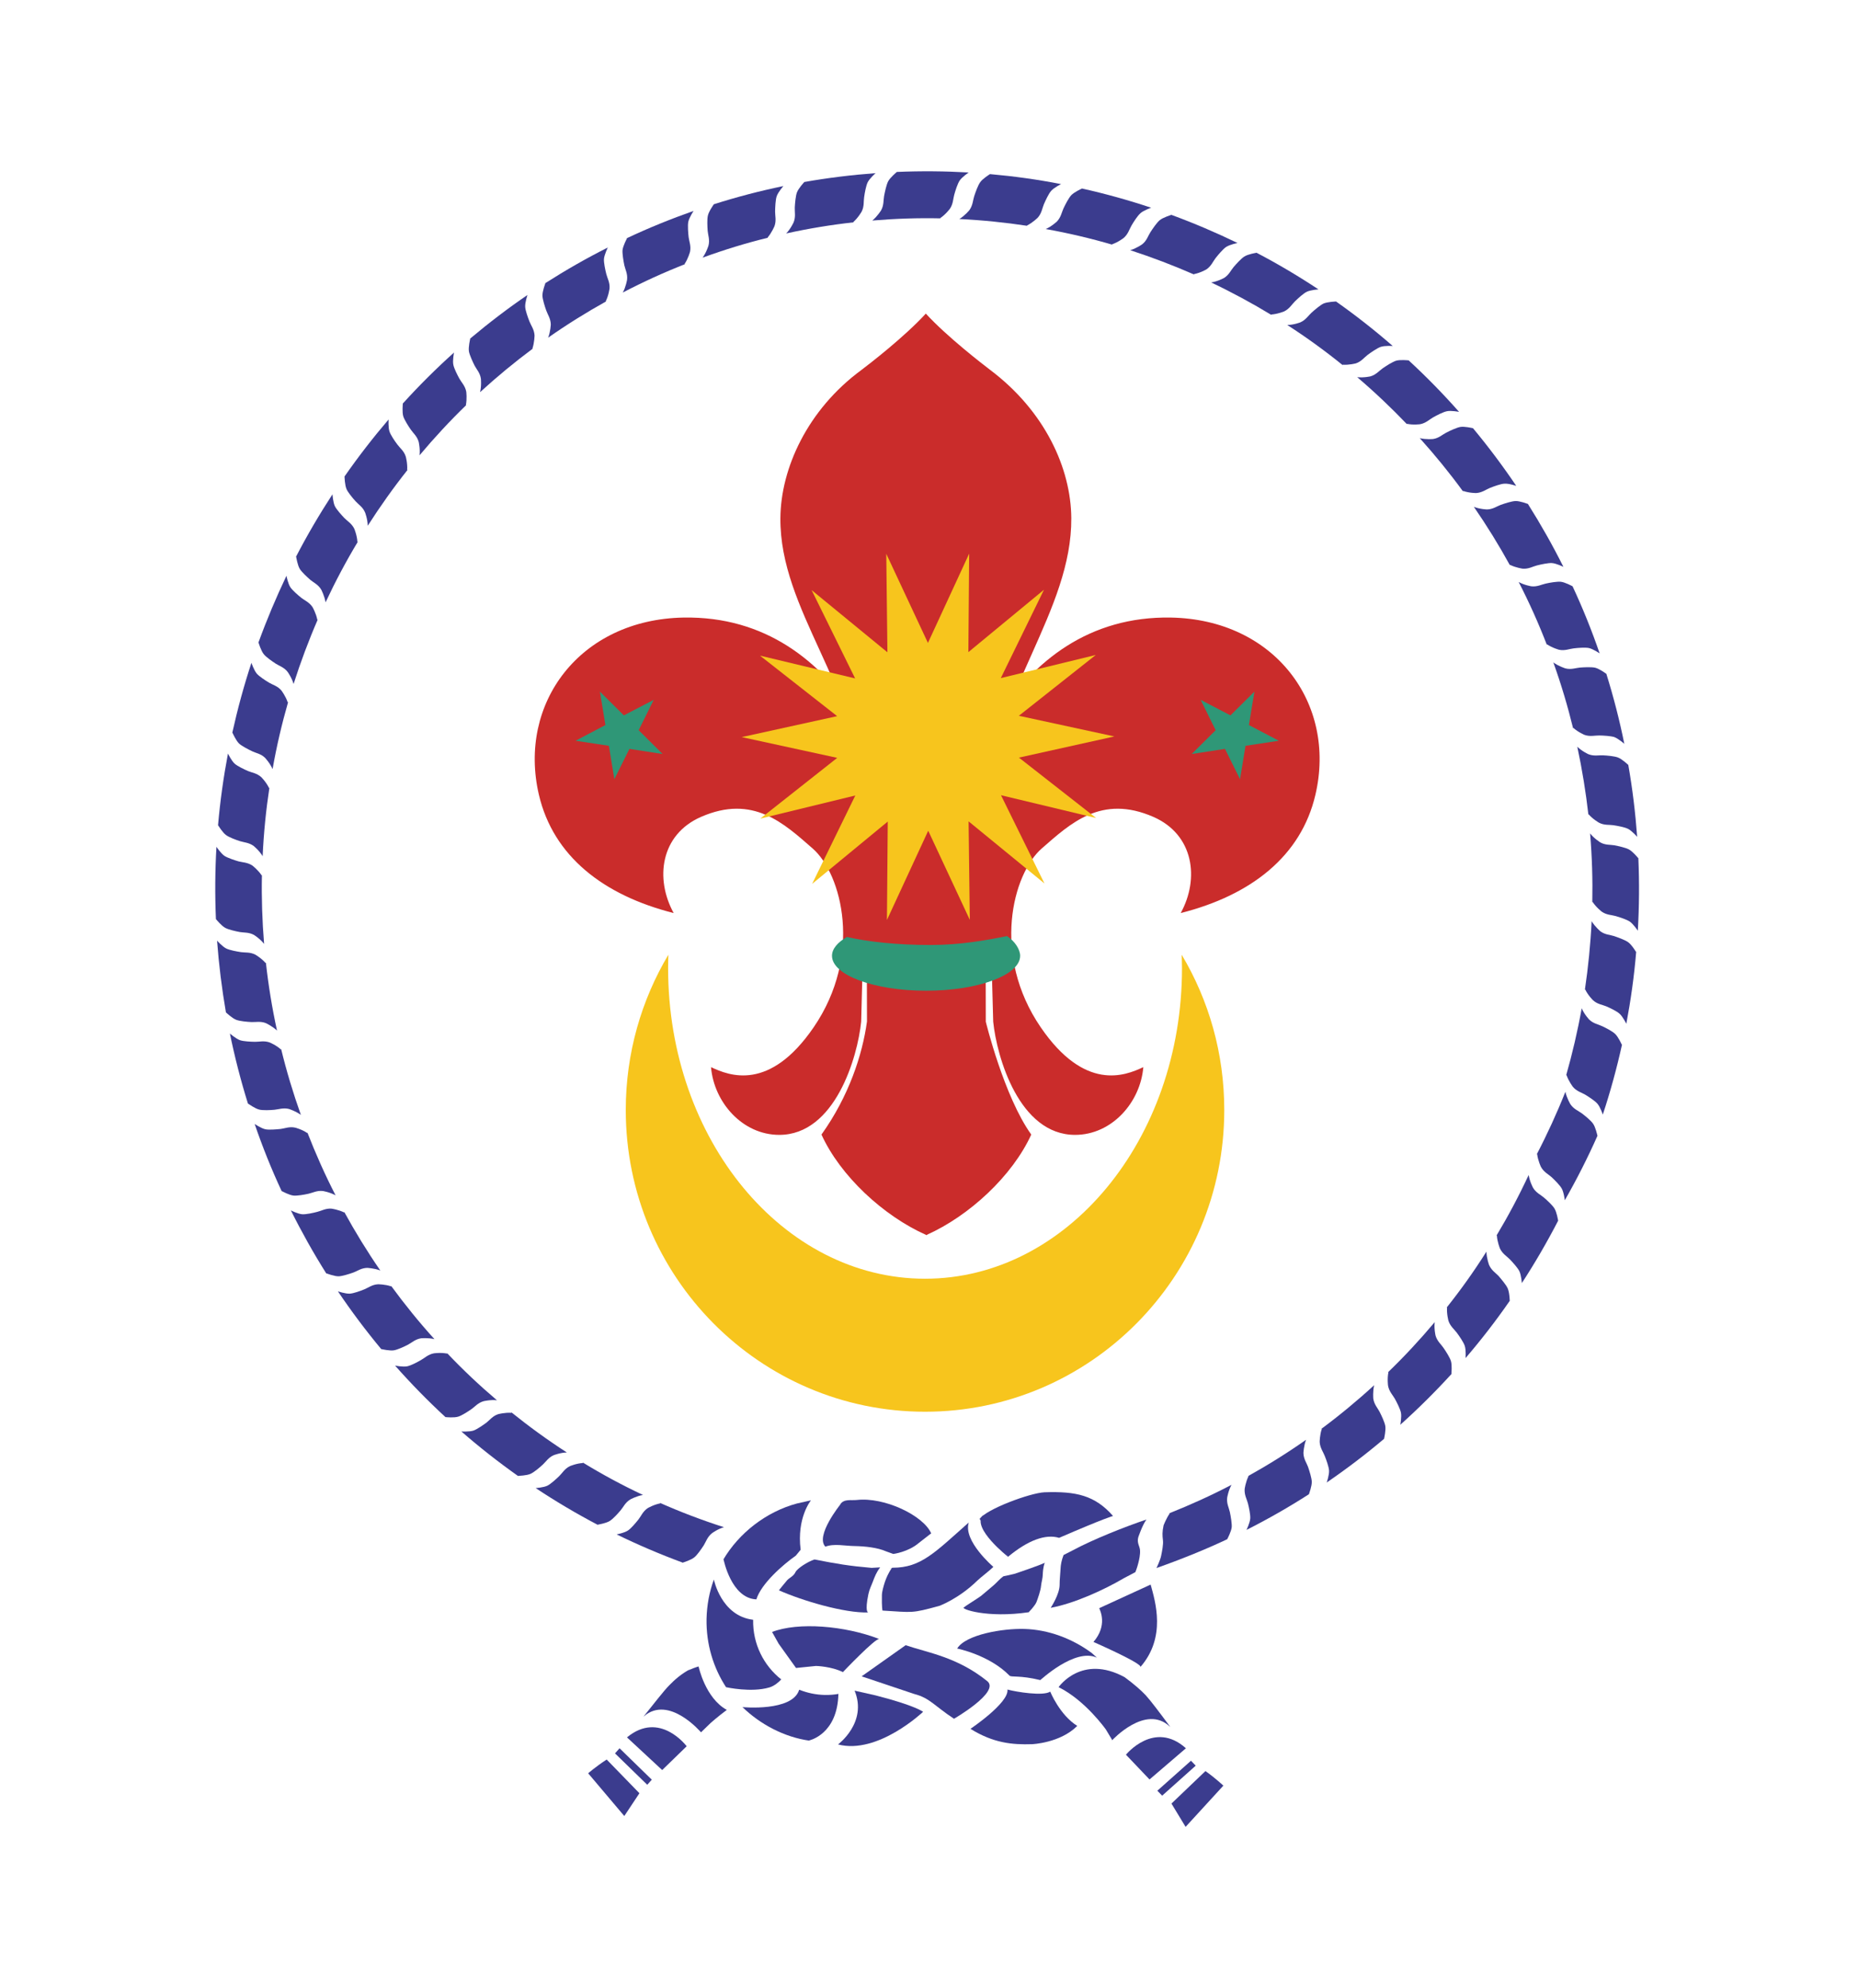 <svg height="327.062" viewBox="0 0 330 353.08" width="305.752" xmlns="http://www.w3.org/2000/svg" xmlns:xlink="http://www.w3.org/1999/xlink"><clipPath id="a"><path d="m0 2648h2470v-2648h-2470z"/></clipPath><g clip-path="url(#a)" transform="matrix(.133 0 0 -.133 0 353.08)"><g fill="#3b3c8e"><path d="m595.602 762.48s10.711-1.07 16.257.692c4.727 1.476 12.637 6.539 17.579 10 4.472 3.039 8.683 8.508 16.261 10.598 0 0 9.227 2.25 17.742 1.23h.09c-23.468 19.941-45.793 40.98-66.797 63.148l.438-.878c-8.524 1.82-17.938.41-17.938.41-7.636-1.43-12.382-6.289-17.14-8.93-5.164-3.039-13.699-7.441-18.457-8.379-5.711-1.152-16.258.938-16.258.938l-.078.14c21.172-23.949 43.691-47.051 67.5-68.969z"/><path d="m692.445 684.121s10.821.277 16.094 2.719c4.473 2.09 11.758 8.101 16.152 12.23 4.063 3.649 7.579 9.61 14.688 12.629 0 0 8.879 3.461 17.5 3.602-25.848 16.699-50.645 34.738-74.266 53.75l.438-.821c-8.621.68-17.852-1.761-17.852-1.761-7.383-2.36-11.426-7.969-15.73-11.348-4.836-3.512-12.668-8.93-17.227-10.551-5.547-1.89-16.347-1.23-16.347-1.23v.082c24.089-20.961 49.394-40.84 75.839-59.57z"/><path d="m798.707 619.031s10.723 1.75 15.555 4.86c4.218 2.64 10.625 9.668 14.504 14.257 3.515 4.122 6.23 10.543 12.929 14.473 0 0 8.348 4.59 16.864 5.961-27.774 13.039-54.766 27.629-80.586 43.449l.519-.801c-8.703-.41-17.402-4.121-17.402-4.121-7.031-3.32-10.363-9.39-14.238-13.179-4.309-4.2-11.34-10.551-15.735-12.848-5.183-2.641-15.906-3.32-15.906-3.32l-.078.078c26.621-17.66 54.305-34.09 82.871-49.09z"/><path d="m912.523 568.52s10.286 3.101 14.758 6.89c3.789 3.051 9.227 10.961 12.489 15.961 2.89 4.668 4.843 11.289 10.91 16.09 0 0 7.722 5.75 16.074 8.051-29.367 9.398-57.93 20.269-85.695 32.578l.703-.738c-8.535-1.493-16.778-6.293-16.778-6.293-6.511-4.321-8.972-10.739-12.304-15-3.7-4.668-9.942-12.11-13.985-14.809-4.746-3.32-15.379-5.352-15.379-5.352l-.078.082c28.731-14.058 58.262-26.64 88.66-37.871z"/><path d="m1639.22 600.082s5.1 9.609 5.72 15.43c.37 4.859-1.22 14.258-2.47 20.218-1.12 5.329-4.56 11.418-3.59 19.2 0 0 1.49 9.39 5.78 17.16-27.41-14.328-55.27-26.91-83.49-38.121h.97c-4.93-7.168-8.24-16.098-8.24-16.098-1.86-8.922-1.59-13.18-.81-19.742.7-5.957-1.39-15.688-2.37-20.547-1.05-5.82-6.25-16.562-6.25-16.562 30.09 10.55 65.31 24.609 94.48 38.46z"/><path d="m1748.31 660.34s3.78 10.129 3.58 15.949c-.17 5-3.08 14.07-5 19.813-1.83 5.058-5.99 10.597-6.15 18.449 0 0 .37 9.539 3.51 17.719-25.22-17.719-51.25-33.95-77.78-48.688l.98.207c-3.96-7.848-5.21-17.238-5.21-17.238-.6-7.84 2.91-13.731 4.33-19.071 1.48-5.82 3.42-15.21 3.14-20.148-.34-5.801-5.07-15.551-5.07-15.551h-.2c28.56 14.41 56.45 30.289 83.7 47.809z"/><path d="m1848.57 734.301s2.47 10.551 1.52 16.347c-.81 4.801-4.83 13.532-7.58 18.872-2.52 4.941-7.29 9.859-8.44 17.57 0 0-.88 9.531 1.15 18.051-22.69-20.821-46.32-40.352-70.82-58.532l.95.332c-2.91-8.25-2.91-17.722-2.91-17.722.53-7.91 4.76-13.321 6.69-18.399 2.3-5.601 5.45-14.59 5.82-19.531.44-5.738-3.08-16.008-3.08-16.008l-.11-.14c26.37 18.05 52.03 37.519 76.81 58.48z"/><path d="m1938.42 820.898s1.05 10.692-.64 16.434c-1.49 4.719-6.59 12.848-10.01 17.707-2.97 4.531-8.35 8.731-10.55 16.293 0 0-2.2 9.34-1.14 17.988-19.84-23.59-40.77-46.109-62.68-67.211l.88.352c-1.82-8.531-.51-17.981-.51-17.981 1.39-7.718 6.23-12.519 8.96-17.25 2.98-5.41 7.21-13.789 8.25-18.73 1.15-5.609-.88-16.371-.88-16.371h-.16c23.82 21.371 46.74 44.031 68.55 67.953z"/><path d="m2016.27 918.52s-.27 10.878-2.81 16.152c-2.02 4.449-8.17 11.758-12.13 16.367-3.69 3.902-9.5 7.422-12.64 14.672 0 0-3.35 8.98-3.52 17.769-16.53-26.23-34.37-51.171-53.34-74.96l.77.55c-.7-8.789 1.87-17.988 1.87-17.988 2.43-7.371 7.91-11.492 11.15-15.883 3.58-4.808 8.96-12.719 10.55-17.379 1.92-5.468 1.15-16.371 1.15-16.371v-.058c20.89 24.339 40.6 49.82 59.05 76.468z"/><path d="m2080.81 1025.53s-1.69 10.76-4.84 15.68c-2.57 4.2-9.6 10.69-14.17 14.61-4.12 3.52-10.44 6.29-14.39 12.99 0 0-4.5 8.3-5.82 17.03-13.08-28.12-27.51-55.17-43.17-81.27l.72.61c.44-8.711 4.12-17.578 4.12-17.578 3.35-7.032 9.32-10.473 13.11-14.332 4.23-4.399 10.55-11.43 12.75-15.829 2.63-5.269 3.35-16.07 3.35-16.07l-.11-.082c17.48 26.781 33.74 54.77 48.68 83.641z"/><path d="m2133.27 1138.91s-2.3 10.76-5.72 15.48c-2.8 4.07-10.2 10.15-14.94 13.73-4.39 3.25-10.82 5.61-15.21 12.1 0 0-4.93 8.12-6.76 16.7-11.43-28.73-24.27-56.73-38.4-83.77l.68.68c.97-8.73 5.1-17.24 5.1-17.24 3.78-6.9 9.93-9.87 14.06-13.52 4.33-4.06 11.09-10.82 13.56-15.14 2.97-5.02 4.19-15.76 4.19-15.76v-.14c15.92 27.86 30.53 56.59 43.71 86.28z"/><path d="m2165.69 1260.41s-4.4 9.86-8.62 13.79c-3.59 3.45-11.94 7.84-17.38 10.34-4.94 2.43-11.7 3.38-17.24 8.79 0 0-6.6 6.96-10 15.08-5.48-30.49-12.51-60.51-20.86-89.86l.53.81c2.75-8.24 8.53-15.82 8.53-15.82 5-6.01 11.69-7.63 16.36-10.41 5.1-3.1 13.08-8.31 16.32-12.03 3.89-4.39 7.31-14.67 7.31-14.67l-.07-.06c10.11 30.48 18.62 61.59 25.66 93.36z"/><path d="m2184.75 1384.06s-5.6 9.33-10.34 12.65c-4.05 2.9-13.02 6.15-18.73 8.1-5.11 1.7-11.96 1.76-18.18 6.29 0 0-7.31 6.15-11.8 13.6-1.5-30.97-4.57-61.53-9.06-91.82l.37.88c3.68-7.91 10.45-14.53 10.45-14.53 5.81-5.41 12.67-6.09 17.67-8.19 5.55-2.36 14.06-6.48 17.75-9.8 4.39-3.71 9.13-13.52 9.13-13.52v-.13c5.98 31.64 10.48 63.61 13.18 96.07z"/><path d="m2187.49 1509.4s-6.76 8.32-11.97 11.1c-4.28 2.36-13.62 4.39-19.4 5.54-5.44.95-12.24.07-18.9 3.92 0 0-8.07 5-13.55 11.9 2.57-30.96 3.51-61.66 2.91-92.22l.37.88c4.72-7.3 12.3-13.12 12.3-13.12 6.32-4.46 13.19-4.33 18.35-5.81 5.82-1.62 14.85-4.67 18.91-7.3 4.93-3.25 10.88-12.31 10.88-12.31v-.07c1.85 32.19 2.13 64.44.71 96.89z"/><path d="m2174.04 1633.88s-7.81 7.44-13.36 9.46c-4.49 1.69-13.96 2.57-19.94 2.84-5.44.27-12.03-1.42-19.34 1.48 0 0-8.62 3.86-14.87 10.02 6.52-30.37 11.42-60.65 14.87-91.08l.17.95c5.61-6.62 13.89-11.29 13.89-11.29 6.94-3.72 13.7-2.57 19.07-3.38 5.89-.88 15.28-2.64 19.61-4.8 5.27-2.57 12.37-10.75 12.37-10.75v-.07c-2.36 31.98-6.22 64.16-11.87 96.21z"/><path d="m2144.59 1755.51s-8.69 6.41-14.4 7.7c-4.83 1.02-14.34.61-20.21.14-5.44-.48-11.8-3.05-19.34-1.08 0 0-9.16 2.84-16.09 7.97 10.45-29.14 19.23-58.61 26.47-88.3l.17.95c6.42-5.88 15.1-9.46 15.1-9.46 7.38-2.57 13.97-.61 19.45-.75 5.88-.06 15.45-.67 20.1-2.09 5.45-1.97 13.53-9.06 13.53-9.06v-.14c-6.32 31.44-14.4 62.74-24.07 93.77z"/><path d="m2099.59 1872.2s-9.49 5.2-15.27 5.74c-4.94.41-14.33-1.14-20.15-2.5-5.27-1.14-11.25-4.46-18.96-3.58 0 0-9.34 1.49-16.97 5.75 14.13-27.45 26.71-55.51 37.69-84.05v.95c7.13-4.93 16.26-7.36 16.26-7.36 7.64-1.63 13.89 1.21 19.34 1.82 5.88.74 15.38 1.42 20.21.54 5.72-1.08 14.67-7.24 14.67-7.24v-.06c-10.45 30.43-22.48 60.31-36.2 89.71z"/><path d="m2039.83 1982.06s-10 3.86-15.92 3.65c-4.9-.2-13.86-3.05-19.57-5.07-5.11-1.89-10.65-6.02-18.39-6.15 0 0-9.5.26-17.58 3.52 17.58-25.49 33.67-51.6 48.34-78.3l-.17.88c7.74-3.92 17.14-5.2 17.14-5.2 7.74-.62 13.62 3.04 18.89 4.32 5.82 1.49 15.12 3.45 19.95 3.18 5.81-.27 15.48-5.07 15.48-5.07l.07-.14c-14.3 28.67-30.22 56.79-47.53 84.24z"/><path d="m1966.34 2083.13s-10.45 2.5-16.16 1.49c-4.83-.88-13.45-4.87-18.79-7.64-4.83-2.43-9.77-7.3-17.41-8.44 0 0-9.4-.95-17.85 1.14 20.65-22.92 39.99-46.72 57.91-71.26l-.17.88c8.18-2.97 17.58-2.91 17.58-2.91 7.84.47 13.12 4.66 18.18 6.76 5.65 2.23 14.51 5.48 19.34 5.74 5.92.55 16.09-2.96 16.09-2.96l.1-.21c-17.95 26.64-37.28 52.39-58.01 77.35z"/><path d="m1880.48 2173.59s-10.72 1.16-16.26-.6c-4.73-1.49-12.64-6.63-17.57-10.01-4.57-3.18-8.79-8.52-16.26-10.75 0 0-9.3-2.16-17.86-1.09 23.5-20.01 45.71-41.1 66.73-63.07l-.37.81c8.56-1.89 17.85-.54 17.85-.54 7.64 1.41 12.41 6.43 17.14 9.06 5.21 2.9 13.62 7.3 18.56 8.24 5.61 1.22 16.26-.87 16.26-.87v-.07c-21.2 24-43.68 46.99-67.51 68.96z"/><path d="m1783.53 2252.09s-10.71-.34-16.05-2.71c-4.4-2.16-11.7-8.31-16.2-12.44-3.95-3.58-7.47-9.46-14.67-12.64 0 0-8.79-3.45-17.47-3.51 25.92-16.7 50.7-34.69 74.33-53.83l-.51.82c8.69-.68 17.82 1.76 17.82 1.76 7.4 2.5 11.42 8.11 15.75 11.36 4.83 3.58 12.64 8.92 17.3 10.61 5.45 1.96 16.17 1.22 16.17 1.22l.2-.14c-24.17 21.09-49.49 40.97-75.96 59.63z"/><path d="m1677.28 2317.06s-10.64-1.69-15.48-4.87c-4.19-2.64-10.61-9.67-14.5-14.26-3.52-4.2-6.22-10.55-12.81-14.47 0 0-8.45-4.6-16.98-5.88 27.8-13.19 54.67-27.72 80.7-43.54l-.54.74c8.61.54 17.31 4.13 17.31 4.13 7.03 3.44 10.31 9.39 14.26 13.25 4.29 4.25 11.32 10.61 15.72 12.84 5.1 2.64 15.92 3.31 15.92 3.31l.07-.06c-26.64 17.64-54.32 34.07-82.89 49.02z"/><path d="m1563.57 2367.56s-10.31-3.18-14.78-6.83c-3.79-3.17-9.22-11.02-12.47-16.09-3.02-4.59-4.78-11.29-10.93-16.09 0 0-7.75-5.54-16-7.91 29.3-9.53 57.86-20.42 85.61-32.59l-.67.62c8.52 1.55 16.7 6.28 16.7 6.28 6.59 4.39 8.96 10.82 12.37 15.15 3.68 4.66 9.84 11.96 13.89 14.73 4.83 3.38 15.38 5.41 15.38 5.41h.11c-28.67 13.86-58.21 26.51-88.61 37.66z"/><path d="m1444.27 2402.65s-9.85-4.39-13.81-8.72c-3.33-3.72-7.72-12.1-10.28-17.58-2.27-4.94-3.34-11.76-8.7-17.37 0 0-6.94-6.56-14.94-10.07 30.23-5.41 60.04-12.45 89.23-20.97l-.81.54c8.28 2.71 15.75 8.59 15.75 8.59 5.88 5.07 7.54 11.7 10.34 16.43 3.01 5.21 8.18 13.18 11.87 16.43 4.32 3.99 14.61 7.5 14.61 7.5v-.13c-30.23 10.14-61.2 18.72-92.65 25.75z"/><path d="m1321.39 2421.79s-9.23-5.68-12.47-10.48c-2.91-3.99-6.15-13.05-8-18.8-1.67-5.14-1.75-12.03-6.42-18.46 0 0-5.98-7.3-13.35-11.76 30.66-1.49 61.08-4.59 91.05-9.13l-.88.41c7.91 3.78 14.58 10.54 14.58 10.54 5.2 5.82 5.99 12.71 8.09 17.72 2.38 5.54 6.42 14.19 9.67 17.92 3.78 4.46 13.44 9.19 13.44 9.19l.09-.07c-31.29 6.15-63.09 10.55-95.27 13.39z"/><path d="m1197.11 2424.63s-8.35-6.9-11.07-12.04c-2.29-4.39-4.31-13.72-5.44-19.74-.97-5.34-.18-12.17-3.95-18.93 0 0-5.02-8.19-11.79-13.66 30.68 2.57 61.17 3.59 91.49 2.91l-.79.33c7.22 4.74 12.93 12.45 12.93 12.45 4.4 6.35 4.31 13.25 5.79 18.59 1.59 5.81 4.48 14.87 7.21 19 3.26 4.93 12.13 10.88 12.13 10.88h.17c-31.81 1.83-63.97 2.1-96.24.74z"/><path d="m1073.54 2411.1s-7.38-7.91-9.39-13.45c-1.68-4.67-2.56-14.2-2.84-20.15-.24-5.54 1.43-12.24-1.48-19.54 0 0-3.87-8.65-9.94-14.94 30.08 6.63 60.21 11.57 90.28 14.87l-.8.27c6.59 5.69 11.26 14 11.26 14 3.6 6.89 2.45 13.79 3.33 19.2.79 6.02 2.55 15.35 4.67 19.81 2.55 5.28 10.62 12.37 10.62 12.37h.18c-31.82-2.36-63.62-6.22-95.45-11.83z"/><path d="m952.77 2381.29s-6.321-8.79-7.551-14.54c-1.133-4.8-.692-14.33-.254-20.28.441-5.54 3.078-11.83 1.133-19.54 0 0-2.723-9.13-7.91-16.23 28.917 10.55 58.195 19.54 87.642 26.71l-.88.07c5.71 6.62 9.31 15.41 9.31 15.41 2.64 7.37.69 14.06.79 19.54.09 5.95.53 15.62 2.1 20.21 1.86 5.62 8.98 13.66 8.98 13.66h.08c-31.21-6.42-62.319-14.53-93.081-24.34z"/><path d="m836.938 2335.92s-5.098-9.46-5.711-15.28c-.352-4.93 1.238-14.33 2.449-20.21 1.242-5.48 4.582-11.43 3.625-19.27 0 0-1.504-9.4-5.715-17.04 27.324 14.27 55.098 26.91 83.391 38h-.957c4.91 7.17 7.382 16.43 7.382 16.43 1.59 7.63-1.152 13.92-1.847 19.4-.703 5.95-1.395 15.55-.516 20.42 1.133 5.74 7.117 14.74 7.117 14.74l.168.06c-30.136-10.61-59.941-22.64-89.211-36.44z"/><path d="m727.953 2275.82s-3.867-10.14-3.699-16.03c.273-4.93 3.074-14.06 5.105-19.67 1.848-5.27 5.879-10.75 6.067-18.53 0 0-.352-9.59-3.516-17.71 25.301 17.71 51.231 33.87 77.781 48.62l-.957-.14c4.036 7.77 5.168 17.31 5.168 17.31.625 7.7-2.968 13.72-4.289 19-1.504 5.88-3.437 15.21-3.183 20.08.363 5.81 5.195 15.55 5.195 15.55h.078c-28.457-14.27-56.414-30.3-83.66-47.67z"/><path d="m627.68 2201.79s-2.559-10.55-1.59-16.36c.879-4.8 4.832-13.39 7.558-18.87 2.547-4.87 7.293-9.74 8.426-17.51 0 0 .989-9.53-1.133-17.99 22.774 20.83 46.399 40.3 70.754 58.42l-.879-.27c2.891 8.32 2.891 17.78 2.891 17.78-.441 7.84-4.727 13.19-6.672 18.26-2.285 5.68-5.449 14.67-5.801 19.54-.437 5.88 3.079 16.16 3.079 16.16h.085c-26.367-17.99-51.941-37.53-76.718-58.35z"/><path d="m537.758 2115.31s-1.043-10.81.605-16.42c1.504-4.74 6.594-12.85 10.032-17.79 3.074-4.53 8.425-8.79 10.546-16.29 0 0 2.196-9.33 1.141-18.05 19.953 23.73 40.793 46.18 62.656 67.34l-.769-.34c1.758 8.51.515 17.99.515 17.99-1.394 7.63-6.414 12.51-9.05 17.23-2.891 5.21-7.207 13.73-8.164 18.66-1.243 5.68.878 16.3.878 16.3l.079.13c-23.809-21.36-46.661-44.08-68.469-68.14z"/><path d="m459.977 2017.68s.273-10.88 2.722-16.29c2.024-4.39 8.098-11.76 12.129-16.16 3.692-4.12 9.59-7.57 12.559-14.87 0 0 3.437-8.86 3.515-17.65 16.7 26.04 34.465 51.05 53.45 74.92l-.793-.47c.703 8.72-1.844 17.91-1.844 17.91-2.363 7.51-7.91 11.56-11.152 16.02-3.625 4.74-8.899 12.58-10.547 17.31-1.946 5.55-1.243 16.37-1.243 16.37l.176.06c-20.828-24.34-40.605-49.83-59.14-76.46z"/><path d="m395.461 1910.59s1.672-10.68 4.75-15.61c2.637-4.19 9.578-10.62 14.144-14.6 4.223-3.52 10.465-6.22 14.418-12.92 0 0 4.481-8.45 5.797-17.03 13.102 27.92 27.516 55.1 43.258 81.19l-.715-.54c-.437 8.72-4.121 17.51-4.121 17.51-3.347 7.04-9.336 10.34-13.183 14.34-4.141 4.32-10.469 11.36-12.743 15.82-2.558 5.27-3.261 15.96-3.261 15.96l.078.12c-17.477-26.83-33.84-54.62-48.781-83.49z"/><path d="m345.277 1796.06s3.078-10.41 6.864-14.94c3.074-3.85 10.882-9.26 15.82-12.5 4.644-3.05 11.238-4.87 15.988-11.09 0 0 5.543-7.64 7.91-16.08 9.395 29.4 20.215 58.26 32.352 86.19l-.625-.61c-1.574 8.6-6.324 16.9-6.324 16.9-4.227 6.57-10.629 9.07-14.856 12.38-4.75 3.79-11.863 10.01-14.672 14.06-3.343 4.81-5.375 15.48-5.375 15.48v.13c-13.789-29-26.367-58.75-37.437-89.23z"/><path d="m310.473 1675.86s4.394-9.93 8.605-14c3.699-3.31 12.051-7.7 17.492-10.27 4.836-2.36 11.696-3.31 17.223-8.79 0 0 6.512-6.89 10.023-15.01 5.36 30.49 12.391 60.44 20.84 89.85l-.625-.8c-2.636 8.3-8.429 15.88-8.429 15.88-5.004 6.02-11.7 7.57-16.348 10.41-5.188 3.04-13.098 8.32-16.344 11.9-3.871 4.39-7.387 14.8-7.387 14.8h.086c-10.023-30.49-18.543-61.66-25.574-93.42z"/><path d="m291.492 1552.14s5.613-9.27 10.363-12.58c4.04-2.9 12.93-6.29 18.641-8.05 5.172-1.62 11.949-1.82 18.192-6.48 0 0 7.382-6.02 11.863-13.53 1.402 30.97 4.476 61.59 9.058 91.75l-.437-.88c-3.785 8.05-10.465 14.67-10.465 14.67-5.797 5.27-12.574 6.02-17.578 8.11-5.461 2.37-14.063 6.5-17.766 9.74-4.476 3.85-9.125 13.65-9.125 13.65v.07c-5.98-31.57-10.465-63.55-13.285-96z"/><path d="m288.672 1426.92s6.777-8.38 11.949-11.15c4.313-2.36 13.621-4.46 19.52-5.55 5.363-.94 12.121-.13 18.898-3.91 0 0 8.078-5.01 13.438-11.91-2.536 30.9-3.516 61.73-2.891 92.15l-.27-.81c-4.75 7.31-12.304 13.12-12.304 13.12-6.407 4.39-13.266 4.33-18.539 5.68-5.715 1.69-14.778 4.67-18.817 7.3-4.914 3.25-10.902 12.31-10.902 12.31l.101.14c-1.859-32.05-2.113-64.37-.707-96.96z"/><path d="m302.125 1302.39s7.824-7.44 13.355-9.46c4.579-1.69 13.977-2.64 19.958-2.91 5.445-.28 12.121 1.41 19.335-1.42 0 0 8.606-3.92 14.946-9.94-6.594 30.29-11.531 60.58-14.86 90.94l-.269-.88c-5.629 6.62-13.793 11.29-13.793 11.29-7.031 3.65-13.707 2.57-19.164 3.38-5.887.88-15.195 2.63-19.594 4.79-5.269 2.51-12.406 10.62-12.406 10.62v.2c2.383-32.04 6.34-64.09 11.867-96.14z"/><path d="m331.656 1180.76s8.699-6.29 14.414-7.64c4.75-1.15 14.235-.81 20.215-.2 5.445.48 11.781 2.91 19.336 1.08 0 0 9.043-2.84 15.988-7.91-10.359 29.07-19.25 58.55-26.449 88.23l-.086-1.01c-6.422 5.95-15.293 9.53-15.293 9.53-7.304 2.57-13.797.74-19.254.81-6.07.07-15.464.54-20.132 2.1-5.528 1.89-13.622 8.99-13.622 8.99v.13c6.426-31.43 14.5-62.8 24.168-93.84z"/><path d="m376.645 1064.07s9.414-5.2 15.214-5.75c4.918-.41 14.231 1.16 20.043 2.5 5.36 1.16 11.325 4.54 19.071 3.6 0 0 9.308-1.51 16.972-5.76-14.172 27.52-26.64 55.58-37.715 84.04v-.94c-7.117 5-16.261 7.29-16.261 7.29-7.656 1.69-13.891-1.07-19.336-1.76-5.899-.6-15.379-1.41-20.215-.47-5.711 1.09-14.582 7.17-14.582 7.17v.07c10.359-30.36 22.41-60.38 36.117-89.86z"/><path d="m436.328 954.281s10.113-3.922 15.902-3.73c4.836.219 13.985 3.051 19.61 5.078 5.109 1.891 10.547 6.012 18.371 6.152 0 0 9.48-.41 17.5-3.511-17.5 25.351-33.586 51.58-48.262 78.35l.176-.95c-7.727 3.92-17.145 5.21-17.145 5.21-7.722.61-13.625-3.04-18.894-4.26-5.797-1.56-15.113-3.51-19.949-3.24-5.793.28-15.461 5.2-15.461 5.2v.08c14.312-28.73 30.051-56.859 47.355-84.32z"/><path d="m509.801 853.23s10.469-2.449 16.179-1.511c4.836.883 13.45 4.75 18.809 7.582 4.836 2.5 9.668 7.308 17.414 8.461 0 0 9.395.929 17.832-1.153-20.742 22.852-39.992 46.711-58.008 71.301l.352-.879c-8.262 2.91-17.746 2.84-17.746 2.84-7.742-.34-13.106-4.652-18.125-6.68-5.606-2.312-14.5-5.472-19.414-5.8-5.801-.411-15.996 3.078-15.996 3.078l-.078.082c17.91-26.563 37.246-52.379 58.007-77.321z"/><path d="m810.055 305.32c-15.129-9.949-24.719-18.379-24.719-18.379l48.262-57.07 20.215 30.43z"/><path d="m837.191 334.871c43.782 36.309 79.727-11.84 79.727-11.84l-32.703-31.781z"/><path d="m1609.88 289.91c14.67-10.551 23.89-19.48 23.89-19.48l-50.43-55.039-18.89 31.121z"/><path d="m1583.78 320.34c-42.39 37.98-80.1-8.602-80.1-8.602l31.49-33.058z"/><path d="m1501.82 415.32c-57.47 31.168-88.14-13.379-88.14-13.379 35.68-17.519 63.19-56.531 63.19-56.531l8.96-14.941-.71.472s44.92 48.891 77.19 18.321l.38-.192c-13.62 18.371-25.69 34.469-32.47 41.91-5.71 6.149-15.56 14.942-28.4 24.34"/><path d="m1522.92 428.77c34.83 39.832 20 87.289 13.74 110.14l-68.68-31.5c1.25-3.191 11.36-22.988-7.7-45.101 0 0 66.42-29.137 62.64-33.539"/><path d="m1120.03 393.012c-5.97-1.153-12.21-1.563-18.53-1.481-11.95.25-23.38 2.688-33.93 6.891l-.44-.141c-9.14-29.351-75.689-22.98-75.689-22.98 23.649-22.86 55.569-40.102 89.659-44.832l-.34.41s37.79 7.973 38.83 62.461z"/><path d="m1389.25 411.391c0-.332 46.23 43.339 75.59 29.961l-6.59 6.019c-26.56 19.738-58.55 31.418-90.19 32.301-28.56.879-78.48-7.422-89.82-26.152 0 0 42.9-8.52 69.87-36.168 2.47-2.5 13.71.738 41.14-5.961"/><path d="m970.531 371.57c-13.183-9.871-21.718-17.582-21.718-17.582l-13.348-12.906.605.539s-42.882 50.508-76.465 21.238l-.253-.14c14.316 17.851 26.894 34.14 33.925 41.312 7.559 7.707 15.985 15.539 29.442 22.578l-3.867-2.558c4.836 2.5 9.492 4.25 13.976 5.519 0 0 8.875-42.238 37.703-58"/><path d="m1318.4 409.98c-40.33 32.45-79.44 37.86-108.98 47.989l-58.79-41.578 70.13-23.52c21.18-5.48 26.72-15.762 53.26-33.121 0 0 62.15 35.898 44.38 50.23"/><path d="m1438.64 350.219c-22.77-22.93-60.29-24.418-60.29-24.418-26.64-.871-51.77 1.488-82.36 20.488 0 0 51.68 34.691 49.41 52.461 11.77-3.18 47.81-9.059 57.12-2.77 0 0 12.66-31.171 36.12-45.761"/><path d="m1140.08 396.531c.34.188.7.469 1.14.739l28.47-6.43c53.1-13.649 63.02-21.828 63.02-21.828s-60.46-57.461-113.63-43.543c0 0 39.71 29.203 22.14 71.801"/><path d="m1516.25 555.531s2.48 6.09 3.86 11.84c1.25 4.801 2.74 11.359 2.37 17.379-.35 5.41-4.4 9.73-2.37 17.301 0 0 5.65 16.84 10.99 23.73-29.18-9.801-71.37-26.582-98.25-41.031-6.34-3.129-12.49-6.371-12.49-6.371-2.82-7.297-3.86-13.18-4.05-18.649-.25-5.679-1.31-14.75-1.23-20.898.1-12.973-11.95-30.961-11.95-30.961 31.39 5.75 71.21 23.93 97.65 39.481z"/><path d="m1346.19 576.02c26.62 22.109 50.18 30.761 68.2 25.289 62.04 26.839 72.05 29.203 72.05 29.203-24.24 27.578-49.38 33.129-91.66 31.636-19.06-.878-77.51-22.437-86.57-35.617"/><path d="m1346.19 576.02s-48.97 38.339-33.68 55.312"/><path d="m1027.23 401.531c6.94 1.891 13.54 7.91 15.9 10.68l.36-.141c-23.56 18.461-38.43 47.461-37.79 79.852-42.903 5.129-52.493 53.937-52.493 53.937l.109-.058c-6.066-16.422-9.414-34.211-9.855-52.731-.606-33.672 9.062-65.179 26.113-91.269h.442s33.124-7.379 57.214-.27"/><path d="m966.227 572.441s10.105-51.851 43.773-53.281c6.49 20.961 35.25 46.121 52.74 58.422l6.41 7.828c-5.44 42.738 13.8 66 13.8 66l-18.89-4.262c-40.78-11.027-77.259-39.218-98.353-75.117z"/><path d="m1122.07 646c4.83 7.77 14.84 5 22.06 5.879 36.91 4.203 88.93-20.688 99.39-44.547l-16.43-12.781c-14.33-12.301-34.18-14.742-34.18-14.742l-9.42 3.382c-11.6 5.207-28.65 6.891-42.09 7.168-13.18.129-27.68 3.653-39.21-.828-13.87 14.418 19.88 56.199 19.88 56.199z"/><path d="m1287.2 508.48c-4.92-1.949 30.51-14.75 86.84-6.48l.36.738s7.64 7.633 9.83 12.973c1.76 4.66 5.63 15.621 6.07 21.641.53 5.539 2.2 8.918 2.37 16.636 0 0 .1 7.422 2.55 14.063-6.24-3.321-39.8-14.61-39.8-14.61-9.23-2.3-15.48-3.461-15.48-3.461-5.28-3.839-9.13-8.789-13.36-12.3-2.81-2.289-9.23-7.969-16.34-13.789-3.79-2.969-20.93-13.461-23.04-15.411"/><path d="m1159.32 501.719s-4.74.203.35 24.531c1.51 7.109 4.23 11.699 6.24 17.391 1.95 5.129 4.58 12.109 9.5 18.257 0 0-7.64-4.339 0 0l-11.43-.687c-30.67 2.641-46.49 5.41-76.29 11.23-7.81.141 0 0 0 0-9.4-3.043-23.03-11.972-25.39-16.832-2.55-5.55-7.82-7.308-11.17-10.898-2.45-2.691-10.99-13.441-10.99-13.441l-.16.062c31.01-13.871 87.96-30.762 119.34-29.613"/><path d="m1326.58 562.559s-40.78 34.691-32.87 59.242c-45.43-40.231-63.89-60.391-101.52-60.391-9.39-1.68-1.23-.39-1.23-.39-4.57-6.372-7.64-13.731-9.4-18.95-1.76-5.66-3.78-12.359-3.87-17.359-.35-16.231.79-20.492.79-20.492 41.14-2.5 38.41-3.981 76.03 6.293 0 0 25.85 9.398 50.9 33.949 4.47 4.309 17.05 13.789 21.17 18.098"/><path d="m1174.17 466.23c-45.95 17.84-108.45 22.911-143.17 9.399l8.79-15.688 23.2-32.382 26.72 2.703c.88 0 21.02-.742 35.87-8.242 0 0 43.85 46.031 48.59 44.21"/><path d="m1596.86 297.129-6.32 6.562-44.93-40.011 6.43-6.629z"/><path d="m864.273 271.59 6.063 6.808-43.066 41.942-6.063-6.84z"/></g><path d="m1315.86 1583.3c12.87 148.48 115.67 256.51 114.82 379.63-.52 66.32-34.97 142.64-108.36 197.88-9.81 7.51-57.22 43.89-85.97 75.19-28.69-31.3-76.02-67.75-85.91-75.19-72.23-53.07-107.83-131.56-108.33-197.88-.95-123.12 103.72-223.45 114.84-379.63l.83-292.4c-6.15-45.1-24.47-100.2-60.81-151.11 25.1-55.16 82.66-108.58 139.79-134.01v-.33c0 .08.17.08.26.08.18 0 .18 0 .35-.08v.33c57.08 25.43 114.65 78.85 139.83 134.01-36.42 50.84-60.73 150.7-60.73 150.7z" fill="#ca2c2b"/><path d="m1578.1 1379.94c.17-5.95.44-11.9.44-17.85 0-229.12-153.74-414.781-343.23-414.781-189.54 0-343.185 185.661-343.185 414.781 0 5.95.184 11.9.359 17.85-36.074-60.58-56.914-131.5-56.914-207.35 0-222.43 179-402.879 399.74-402.879 220.69 0 399.69 180.449 399.69 402.879 0 75.85-20.73 146.77-56.9 207.35" fill="#f7c51d"/><path d="m1151.9 1290.56.17-.2" fill="#ca2c2b"/><path d="m949.438 1229.84c3.964-47.12 42.109-90.46 91.142-90.46 74.62 0 104.68 103.99 109.42 151.18l1.72 66.26 33.35 51.25c33.35 6.96 33.63 54.69 33.63 54.69-6.43 128.05-88.38 371.04-305.813 367.38-138.567-2.43-221.895-114.46-193.332-236.69 19.199-81.95 86.105-134.14 180.011-157.88-25.273 45.98-17.578 104.66 36.336 128.33 69.798 30.56 111.138-8.85 149.368-42.18 38.81-33.95 67.15-142.4 1.29-238.66-58.86-85.93-112.513-64.91-137.122-53.22" fill="#ca2c2b"/><path d="m840.453 1654.77-20.125-40.5-7.336 44.62-44.472 6.76 39.855 20.96-7.336 44.62 31.984-31.71 39.903 20.76-20.129-40.57 31.992-31.77z" fill="#2f9777"/><path d="m1526.87 1229.84c-3.89-47.12-42.05-90.46-91.17-90.46-74.62 0-104.59 103.99-109.34 151.18l-1.8 66.26-33.28 51.25c-33.34 6.96-33.61 54.69-33.61 54.69 6.43 128.05 88.38 371.04 305.83 367.38 138.57-2.43 221.89-114.46 193.22-236.69-19.1-81.95-85.99-134.14-179.9-157.88 25.28 45.98 17.51 104.66-36.35 128.33-69.78 30.56-111.14-8.85-149.37-42.18-38.73-33.95-67.16-142.4-1.29-238.66 58.86-85.93 112.42-64.91 137.06-53.22" fill="#ca2c2b"/><path d="m1635.94 1654.77 20.11-40.5 7.34 44.62 44.49 6.76-39.96 20.96 7.34 44.62-31.98-31.71-39.83 20.76 20.05-40.57-32.01-31.77z" fill="#2f9777"/><path d="m1344.77 1404.81c-27.2-5.47-62.44-11.89-102.13-11.89-44.08 0-83.76 4.26-111.67 10.75-12.52-7.3-19.94-15.89-19.94-25.22 0-25.76 56.3-46.59 125.64-46.59 69.48 0 125.68 20.83 125.68 46.59 0 8.45-6.9 19.47-17.58 26.36" fill="#2f9777"/><path d="m1239.18 1796.27 55.1 119.27-1.1-131.58 100.99 83.31-57.65-117.98 126.83 30.89-102.71-81.2 127.53-27.59-127.44-28.26 103.06-80.65-127.02 30.43 58.06-117.84-101.35 82.95 1.63-131.5-55.54 118.99-55.15-119.19 1.09 131.43-101.02-83.23 57.69 118.05-126.95-30.9 102.78 81.13-127.526 27.72 127.436 27.98-103.05 80.8 127.06-30.42-58.1 117.91 101.24-83.03-1.53 131.5z" fill="#f7c51d"/></g></svg>